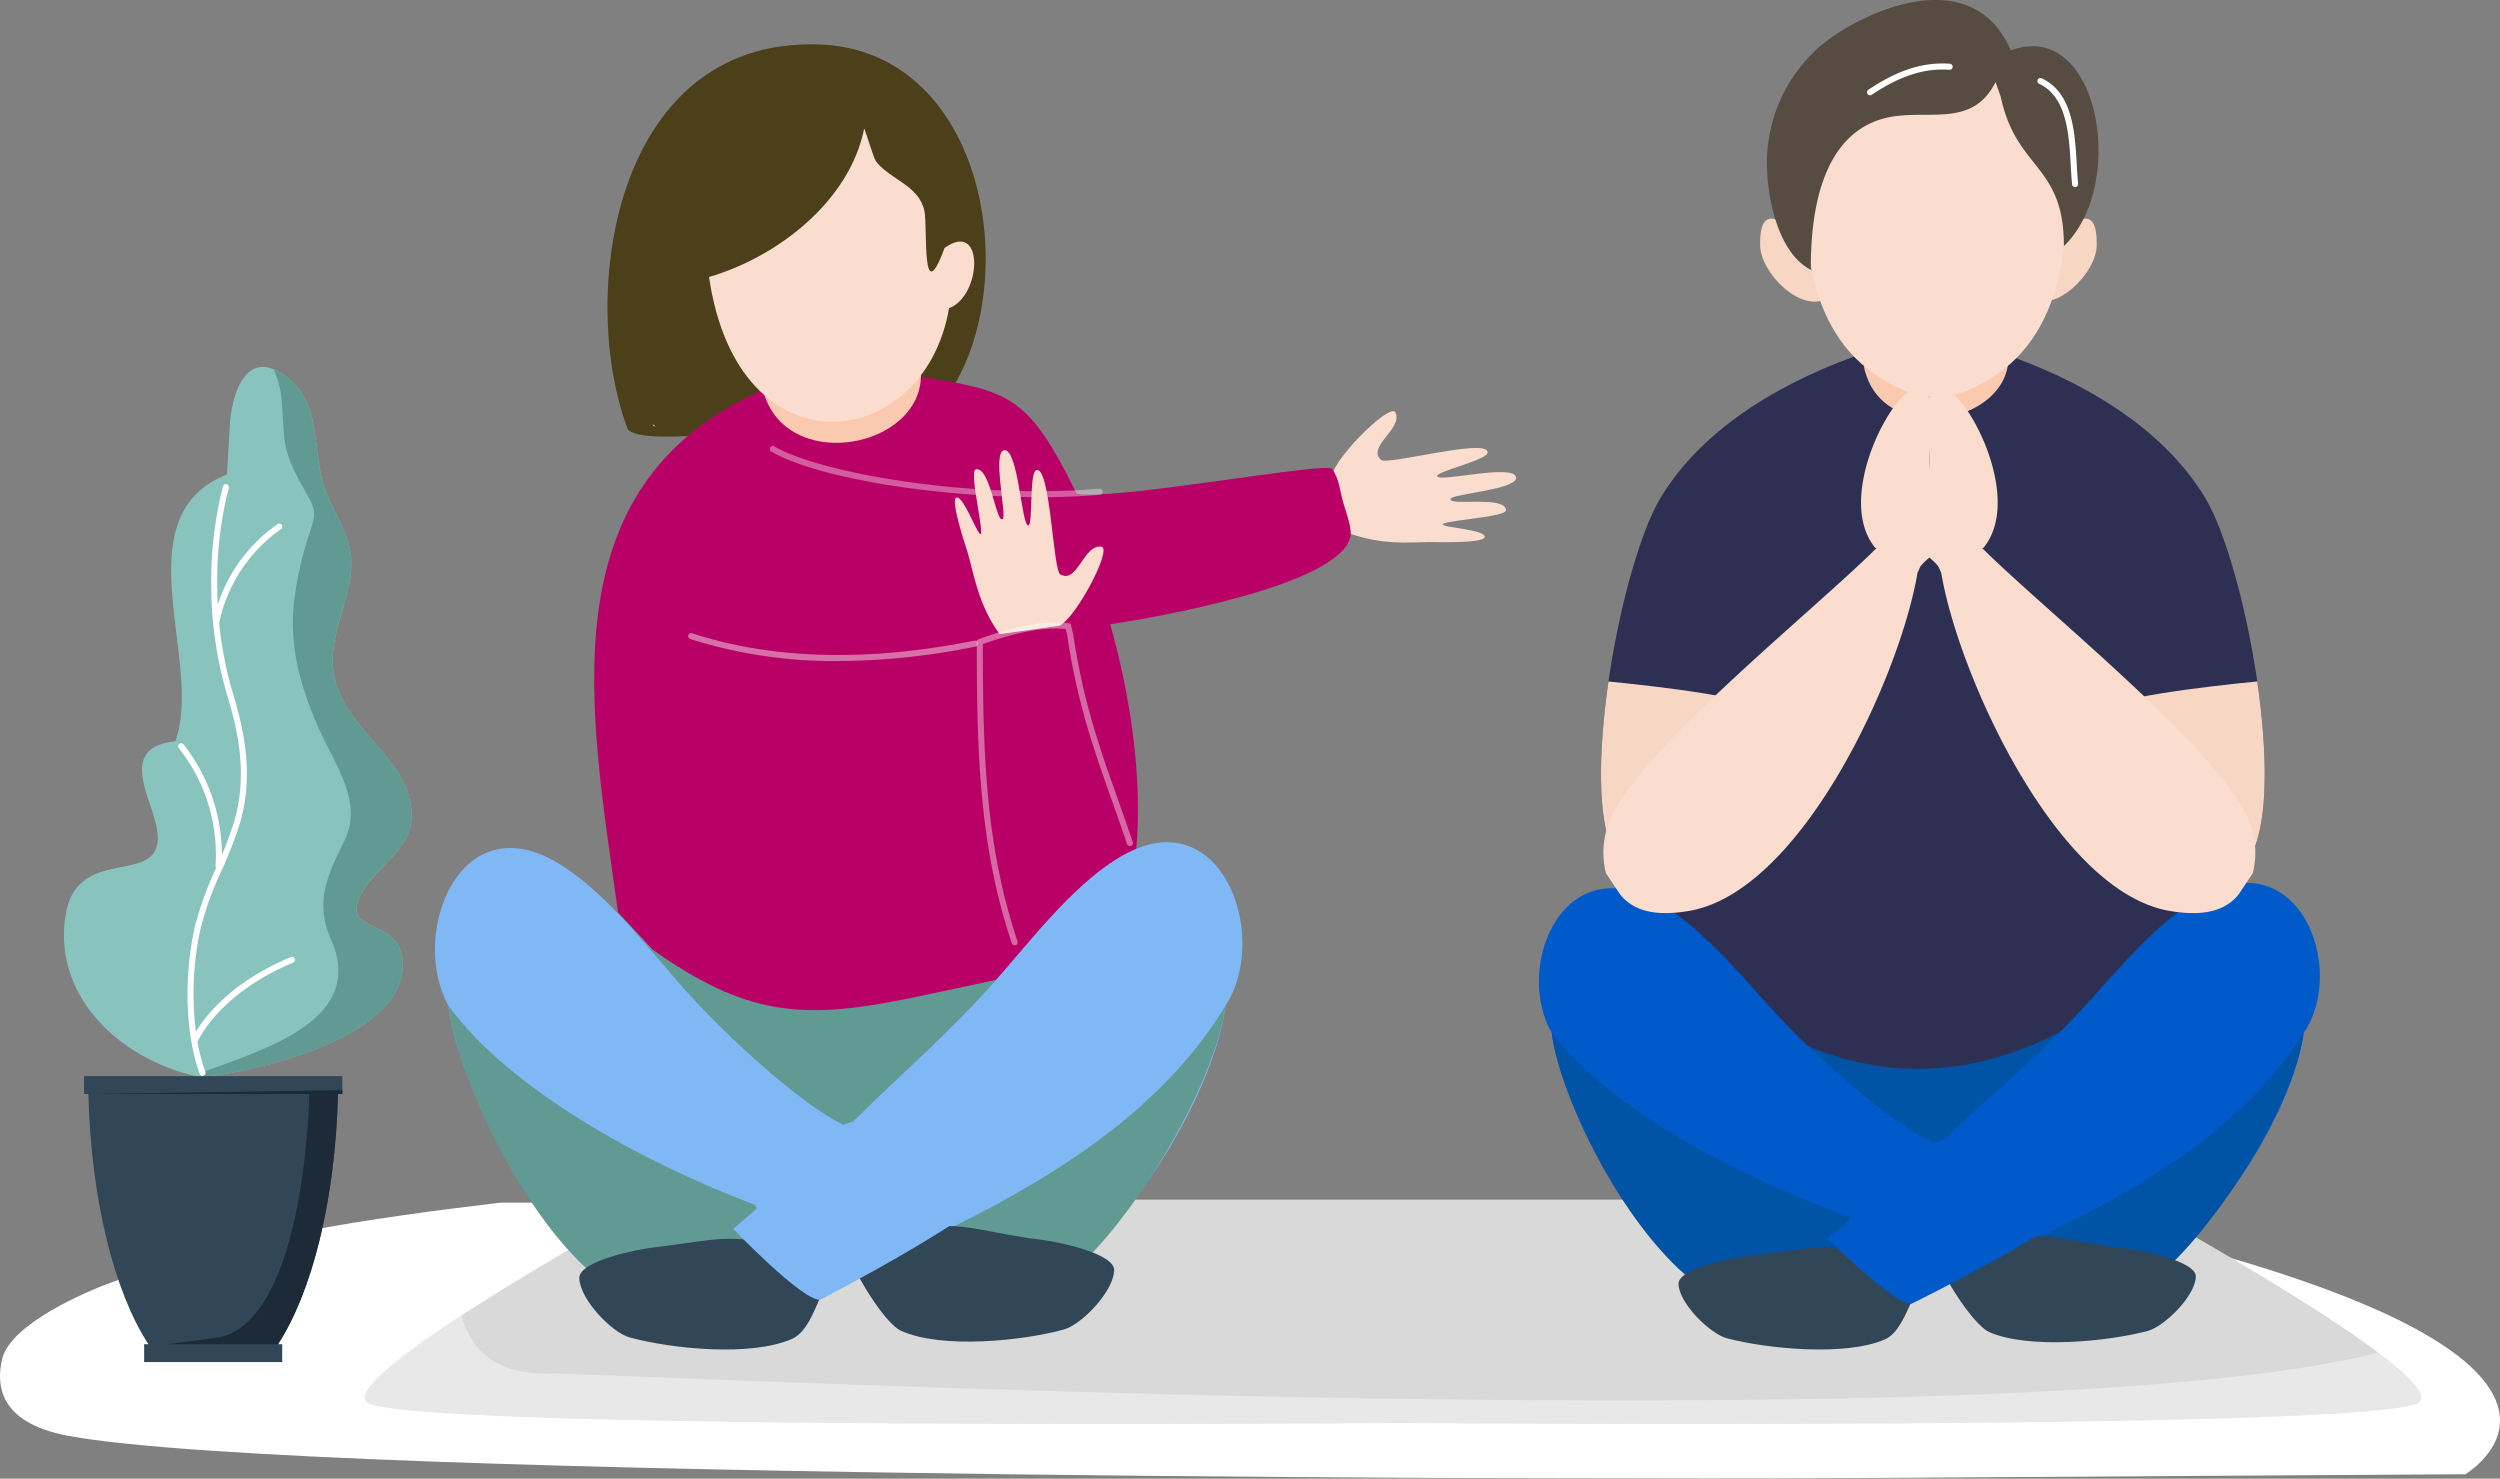 <svg xmlns="http://www.w3.org/2000/svg" id="Gruppe_984" width="376" height="222.388" viewBox="0 0 376 222.388">
    <rect x="0" y="0" width="376" height="222.388" fill="#808080" stroke="none"/>
    <defs>
        <clipPath id="clip-path">
            <path id="Rechteck_304" d="M0 0H376V222.388H0z" class="cls-1"/>
        </clipPath>
        <clipPath id="clip-path-2">
            <path id="Rechteck_303" d="M0 0H375.999V222.388H0z" class="cls-1"/>
        </clipPath>
        <clipPath id="clip-path-3">
            <path id="Rechteck_301" d="M0 0H376V41.503H0z" class="cls-2"/>
        </clipPath>
        <clipPath id="clip-path-4">
            <path id="Rechteck_302" d="M0 0H309.315V16.352H0z" class="cls-1"/>
        </clipPath>
        <style>
            .cls-1{fill:none}.cls-2{fill:#fff}.cls-8{fill:#619a93}.cls-9{fill:#faddce}.cls-12{fill:#facab0}.cls-15{fill:#7fb8f4}.cls-16{fill:#314758}.cls-18{fill:#0053a5}.cls-20{fill:#f8d6c4}.cls-21{fill:#005ac9}
        </style>
    </defs>
    <g id="Gruppe_983" clip-path="url(#clip-path)">
        <g id="Gruppe_982">
            <g id="Gruppe_981" clip-path="url(#clip-path-2)">
                <g id="Gruppe_977" opacity="0.999" transform="translate(0 180.885)">
                    <g id="Gruppe_976">
                        <g id="Gruppe_975" clip-path="url(#clip-path-3)">
                            <path id="Pfad_1275" d="M301.1 498.021H75.194c-19.629 2.344-39.548 5.219-58.122 11.872-4.276 1.53-15.488 6.4-16.739 11.607-.92 3.82-.592 9.614 9.9 11.579 36.577 6.846 255.185 6.441 255.185 6.441l105.363-.659s33.586-19.754-69.684-40.839" class="cls-2" transform="translate(0 -498.021)"/>
                        </g>
                    </g>
                </g>
                <path id="Pfad_1276" fill="#d9d9d9" d="M416.374 496.752s47.46 25.96 43.746 30.391-153.282 3.2-153.282 3.2-151.9 1.234-155.62-3.2 43.746-30.391 43.746-30.391z" transform="translate(-96.162 -316.328)"/>
                <path id="Pfad_1277" d="M255.927 357.259s9.964 45.236 41.282 35.746S329 345.555 329 345.555z" class="cls-8" transform="translate(-162.972 -220.047)"/>
                <path id="Pfad_1278" d="M554.107 188.621c5.143 1.794 8.69 1.371 12.129 1.334.664-.005 8.974.273 8.294-.934-.5-.9-5.139-1.2-6.1-1.586-1.7-.683 9.439-1.134 9.343-2.29-.185-2.246-8.617-.535-8.345-1.686.184-.781 10.411-1.409 9.838-3.311-.592-1.975-11.463.843-11.86-.086-.3-.694 7.4-2.4 7.582-3.529.4-2.448-15.738 2.132-16.079 1-2.029-2 3.361-4.611 2.233-7.064-.786-1.71-10.433 8.075-9.462 9.957z" class="cls-9" transform="translate(-351.263 -108.426)"/>
                <path id="Pfad_1279" fill="#4b401a" d="M284.456 18.422c-31.866-2.014-37.473 37.507-29.883 57.75 0 0 .317 1.18 5.628 1.18s39.836-1.1 43.392-7.558c10.228-17.044 4.449-49.551-19.137-51.372" transform="translate(-160.19 -11.684)"/>
                <path id="Pfad_1280" fill="#b90066" d="M306.485 246.795c-1.007.2-10.706 2.3-13.794 2.919-15.691 3.138-24.04 2.286-37.841-7.458l-5.219-5.627c-4.2-30.221-10.877-63.811 21.352-78.373l24.437-2.136c13.05 2.136 15.9 2.69 23.173 17.538 5.033 1.176 37.578-4.838 38.41-3.728 1.1 1.471 1.179 3.286 1.678 5.032.341 1.2 1.328 3.778 1.118 5.034-1.246 7.472-30.155 12.44-36.146 13.3 2.848 10.123 4.944 22.673 3.9 34.052z" transform="translate(-156.676 -99.417)"/>
                <path id="Pfad_1281" d="M315.585 156.439c2.836 13.444 24.333 9.49 23.883-2.056z" class="cls-12" transform="translate(-200.962 -98.31)"/>
                <path id="Pfad_1282" d="M329.025 71.182c-3.525 9.573-2.518-3.022-3.022-5.541-.759-3.8-5.111-4.752-7.219-7.387-.489-.612-1.5-4.345-1.845-5.037-2.194 10.964-13.071 19.34-23.335 22.329 4.364 30.019 32.4 26.443 36.093 4.7 4.963-1.86 5.366-13.392-.672-9.064" class="cls-9" transform="translate(-186.965 -33.888)"/>
                <path id="Pfad_1283" fill="#fff" d="M359.4 192.374c-15.55 0-33.592-2.885-40.348-6.848a.456.456 0 1 1 .461-.786c7.183 4.214 30.583 7.987 48.867 6.354a.465.465 0 0 1 .494.412.456.456 0 0 1-.412.5c-2.841.253-5.9.373-9.062.373" opacity="0.364" transform="translate(-203.029 -117.601)"/>
                <path id="Pfad_1284" fill="#fff" d="M307.514 266.371a71.632 71.632 0 0 1-22.244-3.308.455.455 0 0 1 .281-.866c12.116 3.943 26.4 4.316 42.458 1.106a.455.455 0 1 1 .178.893 105.645 105.645 0 0 1-20.673 2.176" opacity="0.435" transform="translate(-181.457 -166.95)"/>
                <path id="Pfad_1285" d="M279.526 409.042c9.489-9.253 18.137-25.19 19.49-35.729l.523-.867c5.709-10.431-1.219-29.122-15.1-22.183-7.493 3.746-14.543 13.063-19.946 19.2-7.27 8.257-14.625 14.431-21.5 21.31l-1.5.475c-5.964-2.871-17.07-12.66-24.34-20.918-5.4-6.137-12.453-15.454-19.945-19.2-13.88-6.941-20.808 11.75-15.1 22.181 1.353 10.539 9.685 26.52 17 33.831z" class="cls-15" transform="translate(-114.684 -222.085)"/>
                <path id="Pfad_1286" d="M231.735 446.346c-17.6-6.634-37.171-17.674-46.119-29.979 1.353 10.539 10.827 31.064 21.741 40.395l26.889-5.817z" class="cls-8" transform="translate(-118.199 -265.139)"/>
                <path id="Pfad_1287" d="M384.267 449.98l23.375 3.444c9.49-9.252 20.035-28.037 21.389-38.576l.523-.867c-9.8 16.833-27.216 27.361-45.286 36" class="cls-8" transform="translate(-244.698 -263.62)"/>
                <path id="Pfad_1290" d="M265.9 513.242c-4.684-.781-8.051.246-14.813 1.019-2.413.275-11.294 2.022-11.207 4.637.11 3.23 4.928 8.168 7.536 8.888 6.241 1.725 18.4 2.983 24.538.194 2.126-.966 3.286-4.251 4.242-6.378-2.058-.019-8.755-6.779-10.3-8.361" class="cls-16" transform="translate(-152.756 -326.651)"/>
                <path id="Pfad_1291" d="M365.949 507.877c4.684-.78 9.436 1.067 16.2 1.839 2.411.277 11.294 2.023 11.205 4.638-.109 3.23-4.928 8.167-7.534 8.887-6.242 1.725-18.4 2.983-24.539.194-2.126-.966-5.762-6.789-6.718-8.915 2.057-.019 9.847-5.061 11.388-6.643" class="cls-16" transform="translate(-225.782 -323.292)"/>
                <path id="Pfad_1292" d="M321.641 464.441c-3.56 3.8-18.032 16.133-18.032 16.133s10.2 10.678 13.05 10.678c0 0 25.859-13.287 29.893-19.455s-24.911-7.355-24.911-7.355" class="cls-15" transform="translate(-193.336 -295.752)"/>
                <path id="Pfad_1294" d="M402.124 214.079c-3.216-4.4-3.859-9.044-4.827-12.345-.187-.636-2.877-8.506-1.524-8.206 1.006.221 2.649 4.567 3.3 5.37 1.15 1.431-1.669-9.359-.535-9.6 2.2-.477 3.026 8.088 4.045 7.492.693-.4-1.687-10.37.3-10.377 2.064-.008 2.537 11.211 3.542 11.321.749.081.138-7.776 1.163-8.283 2.224-1.1 2.549 15.678 3.734 15.673 2.509 1.355 3.431-4.56 6.107-4.2 1.864.253-4.684 12.336-6.766 11.954z" class="cls-9" transform="translate(-251.784 -118.704)"/>
                <path id="Pfad_1295" fill="#fff" d="M410.174 306.3a.456.456 0 0 1-.432-.311c-4.877-14.59-5.265-28.559-5.265-45.3v-.309l.287-.113c.327-.131 8.089-3.2 13.521-2.4l.3.045.39 1.561c1.478 10.09 4 17.2 6.674 24.73.754 2.121 1.532 4.315 2.29 6.589a.456.456 0 0 1-.864.288c-.755-2.266-1.532-4.455-2.284-6.572-2.688-7.572-5.226-14.725-6.709-24.859l-.232-.92c-4.607-.547-11.039 1.74-12.464 2.275.005 16.52.414 30.331 5.219 44.7a.455.455 0 0 1-.288.576.464.464 0 0 1-.144.023" opacity="0.409" transform="translate(-257.568 -164.119)"/>
                <path id="Pfad_1306" d="M266.477 78.16a.456.456 0 0 1-.444-.354" class="cls-2" transform="translate(-167.882 -14.019)"/>
                <path id="Pfad_1311" d="M692.905 369.185s26.161 46.26 44.519 41.459 36.717-47.569 36.717-47.569z" class="cls-18" transform="translate(-441.237 -231.203)"/>
                <path id="Pfad_1312" fill="#2d3053" d="M760.86 221.149c5.183-10.368-1.167-43.674-7.015-53.421-6.64-11.065-19.4-18.071-31.178-22h-19.615c-11.773 3.925-24.537 10.93-31.177 22-5.848 9.747-12.2 43.053-7.015 53.421 0 0 15.407 32.108 45.356 32.4s50.643-32.4 50.643-32.4" transform="translate(-422.158 -92.802)"/>
                <path id="Pfad_1313" d="M687.042 286.741c.441-1.983-15.466-3.8-22.964-4.54-1.512 10.4-1.71 20.694.743 25.742 10.263-9.142 21.9-19.76 22.221-21.2" class="cls-20" transform="translate(-422.165 -179.703)"/>
                <path id="Pfad_1314" d="M894.257 282.174c-7.458.738-23.5 2.558-23.057 4.55.322 1.444 12.009 12.107 22.289 21.262 2.483-5.028 2.287-15.364.768-25.812" class="cls-20" transform="translate(-554.768 -179.686)"/>
                <path id="Pfad_1315" d="M771.791 148.807c2.431 12.27 22.042 8.913 21.763-1.6z" class="cls-12" transform="translate(-491.47 -93.739)"/>
                <path id="Pfad_1316" d="M733.382 421.064c9.179-8.51 17.543-23.17 18.852-32.861l.506-.8c5.523-9.594-1.179-26.784-14.6-20.4-7.245 3.445-14.066 12.014-19.291 17.661-7.033 7.592-14.146 13.271-20.8 19.6l-1.453.437c-5.77-2.641-16.511-11.644-23.542-19.238-5.227-5.644-12.046-14.215-19.292-17.66-13.427-6.382-20.126 10.807-14.6 20.4 1.31 9.69 9.366 24.39 16.437 31.115z" class="cls-21" transform="translate(-405.771 -232.822)"/>
                <path id="Pfad_1317" d="M687.161 455.376c-17.021-6.1-35.954-16.256-44.608-27.571 1.31 9.69 10.472 28.569 21.028 37.151l26.008-5.35z" class="cls-18" transform="translate(-409.173 -272.423)"/>
                <path id="Pfad_1318" d="M834.693 458.717l22.609 3.168c9.18-8.511 19.379-25.789 20.687-35.48l.506-.8c-9.474 15.482-26.324 25.164-43.8 33.11" class="cls-18" transform="translate(-531.526 -271.023)"/>
                <path id="Pfad_1319" d="M720.21 516.9c-4.531-.719-7.787.227-14.328.936-2.335.255-10.925 1.861-10.839 4.266.106 2.97 4.767 7.511 7.288 8.175 6.036 1.586 17.8 2.743 23.735.177 2.056-.889 3.177-3.91 4.1-5.865-1.991-.017-8.469-6.235-9.958-7.69" class="cls-16" transform="translate(-442.598 -328.996)"/>
                <path id="Pfad_1320" d="M816.974 511.967c4.532-.719 9.126.98 15.667 1.691 2.335.254 10.925 1.859 10.839 4.264-.107 2.97-4.767 7.512-7.288 8.175-6.036 1.585-17.8 2.742-23.735.177-2.057-.888-5.573-6.244-6.5-8.2 1.99-.018 9.524-4.654 11.015-6.109" class="cls-16" transform="translate(-513.228 -325.906)"/>
                <path id="Pfad_1321" d="M774.119 472.016c-3.442 3.492-17.439 14.839-17.439 14.839s9.867 9.821 12.621 9.821c0 0 25.013-12.22 28.915-17.894s-24.1-6.765-24.1-6.765" class="cls-21" transform="translate(-481.848 -300.576)"/>
                <path id="Pfad_1323" d="M732.547 91.75c-.537-.524-1.07-1.227-2-1.227-1.715 0-1.688 2.832-1.688 3.99 0 4.118 6.187 10.447 10.262 7.926z" class="cls-20" transform="translate(-464.134 -57.644)"/>
                <path id="Pfad_1324" d="M846.554 91.75c.536-.524 1.069-1.227 1.995-1.227 1.715 0 1.689 2.832 1.689 3.99 0 4.118-6.187 10.447-10.261 7.926z" class="cls-20" transform="translate(-534.891 -57.644)"/>
                <path id="Pfad_1325" d="M749.151 34.057c-2.665 11.185-1.932 27.866 8.826 35.3 2.816 1.945 5.709 3.5 9.031 3.488h.748c3.323.009 6.216-1.543 9.031-3.488 10.759-7.435 11.49-24.116 8.824-35.3 0 0-2.8-11.493-11.42-13.135s-25.04 13.135-25.04 13.135" class="cls-9" transform="translate(-476.224 -13.242)"/>
                <path id="Pfad_1326" fill="#574c42" d="M766.049 12.342c-3.74 7.478-11.133 3.558-17.5 5.68C739.6 21 738.217 32.62 738.264 40.587c-5.6-2.937-6.6-12.7-6.6-15.658a23.287 23.287 0 0 1 7.983-17.96c5.656-4.848 22.716-13.2 28.7.615 13.2-4.912 17.652 20.128 7.982 29.426 0-12.4-7.146-11.358-9.517-22.518z" transform="translate(-465.918)"/>
                <path id="Pfad_1328" d="M773.552 31.071a.455.455 0 0 1-.252-.834c4.466-2.978 8.24-4.187 12.256-3.914a.455.455 0 0 1-.062.909c-3.786-.259-7.4.9-11.688 3.763a.451.451 0 0 1-.252.077" class="cls-2" transform="translate(-492.302 -16.738)"/>
                <path id="Pfad_1329" d="M849.344 48.715a.456.456 0 0 1-.452-.4c-.1-.92-.16-1.936-.22-3.011-.259-4.542-.58-10.193-4.739-12.13a.455.455 0 1 1 .384-.826c4.654 2.167 4.992 8.12 5.264 12.9.06 1.063.118 2.067.217 2.962a.455.455 0 0 1-.4.5h-.052" class="cls-2" transform="translate(-537.242 -20.569)"/>
                <path id="Pfad_1340" d="M711.619 187.846c.921-1.257 2.95-2.247 3.307-3.866.647-2.945-1.285-6.176-1.732-9.023-.575-3.671.158-7.7.158-11.315a3.258 3.258 0 0 0-2.361-2.434c-3.141-.573-12.474 16.223-6.139 23.854l.216-.024c-9.3 9.3-35.992 30.556-40.21 41.1a12.81 12.81 0 0 0-.531 7.829l2.134 3.2c2.509 3.148 6.744 3.087 10.317 2.492 17.024-2.838 31.854-35.52 34.409-50.853z" class="cls-9" transform="translate(-422.797 -102.647)"/>
                <path id="Pfad_1341" d="M796.619 187.846c-.92-1.257-2.95-2.247-3.307-3.866-.646-2.945 1.285-6.176 1.733-9.023.575-3.671-.158-7.7-.158-11.315a3.258 3.258 0 0 1 2.36-2.434c3.142-.573 12.475 16.223 6.14 23.854l-.216-.024c9.3 9.3 35.992 30.556 40.209 41.1a12.8 12.8 0 0 1 .533 7.829l-2.134 3.2c-2.509 3.148-6.744 3.087-10.319 2.492-17.022-2.838-31.852-35.52-34.407-50.853z" class="cls-9" transform="translate(-505.092 -102.647)"/>
                <path id="Pfad_1342" fill="#88c4bd" d="M51.441 160.44c.422-5.3 2.8-11.506 8.741-6.833 4.816 3.789 3.76 10.323 5.175 15.545 1.1 4.062 4.076 7.381 4.322 11.684.3 5.185-2.792 10.042-2.8 15.258-.01 10.285 12.645 14.372 11.83 24.139-.418 5-6.894 7.864-8.11 12.454-1.195 4.509 6.826 2.209 6.826 9.236 0 11.443-24.117 16.434-30.718 16.865l-.036-.077c-12.621-2.8-22.139-12.9-19.867-24.764 2.18-11.382 17.479-1.991 12.944-15.186-1.655-4.819-3.515-9.762 3.482-10.518 4.334-11.757-8.193-33.78 7.756-40.125z" transform="translate(-16.856 -96.765)"/>
                <path id="Pfad_1343" d="M113.267 242.53c0-7.027-8.021-4.727-6.826-9.236 1.217-4.59 7.693-7.459 8.111-12.454.815-9.766-11.841-13.854-11.831-24.139.005-5.216 3.092-10.074 2.8-15.258-.246-4.3-3.221-7.622-4.322-11.684-1.415-5.222-.36-11.756-5.175-15.546a8.864 8.864 0 0 0-2.165-1.3 14.759 14.759 0 0 1 1.219 4.874c.1 1.294.254 5.16.531 6.508.647 3.146 2.189 5.444 3.671 8.187 1.009 1.867.687 2.813.045 4.831a52.438 52.438 0 0 0-2.433 10.825c-.68 6.948 1.115 12.9 3.927 19.175 2.319 5.172 6.473 10.705 3.722 16.381-2.548 5.256-4.591 9.251-2.055 14.973 5.511 12.431-10.959 16.746-19.731 20.129l.486.548c7.434-.7 30.031-5.732 30.031-16.809" class="cls-8" transform="translate(-52.695 -97.371)"/>
                <path id="Pfad_1344" d="M79.9 289.515a.451.451 0 0 1-.424-.3c-2.139-5.881-2.431-14.55-.745-22.089a49.5 49.5 0 0 1 3.213-8.876 62.852 62.852 0 0 0 2.649-6.782c2.121-7.008.719-13.557-.931-19.039a58.339 58.339 0 0 1-2.448-16.965 56.278 56.278 0 0 1 1.761-14.595.452.452 0 0 1 .881.207 54.8 54.8 0 0 0-1.738 14.39 57.516 57.516 0 0 0 2.409 16.7c1.69 5.611 3.122 12.323.931 19.562a62.893 62.893 0 0 1-2.685 6.881 48.716 48.716 0 0 0-3.156 8.712c-1.652 7.383-1.374 15.855.711 21.581a.455.455 0 0 1-.272.58.446.446 0 0 1-.154.027" class="cls-2" transform="translate(-49.44 -127.693)"/>
                <path id="Pfad_1345" d="M80.3 408.95a.432.432 0 0 1-.18-.037.45.45 0 0 1-.237-.591c.126-.3 3.218-7.25 14.7-12.085a.452.452 0 0 1 .351.834c-11.116 4.68-14.186 11.539-14.215 11.607a.453.453 0 0 1-.414.272" class="cls-2" transform="translate(-50.844 -252.298)"/>
                <path id="Pfad_1346" d="M79.84 326.732h-.034a.451.451 0 0 1-.417-.483 25.848 25.848 0 0 0-5.508-17.735.454.454 0 0 1 .038-.639.449.449 0 0 1 .637.039 26.861 26.861 0 0 1 5.734 18.4.451.451 0 0 1-.45.418" class="cls-2" transform="translate(-46.974 -195.979)"/>
                <path id="Pfad_1347" d="M88.73 232.14a.575.575 0 0 1-.073-.005.452.452 0 0 1-.374-.517 23.562 23.562 0 0 1 9.679-14.71.452.452 0 0 1 .506.75 23.032 23.032 0 0 0-9.293 14.1.454.454 0 0 1-.445.382" class="cls-2" transform="translate(-56.214 -138.076)"/>
                <path id="Pfad_1348" d="M73.644 448.312v-2.688h-38.85v2.688h.652c.4 15.964 3.915 29.789 9.029 37.627h-.639v2.688H64.6v-2.688h-.64c5.114-7.838 8.63-21.662 9.028-37.627z" class="cls-16" transform="translate(-22.157 -283.77)"/>
                <path id="Pfad_1349" fill="#1c2b37" d="M56.415 488.568l-7.98 1.054h17.311c0-.009-.64-.009-.64-.009 5.114-7.838 8.63-21.662 9.028-37.627h.653v-.592l-38.2.592h33.23s-.451 33.419-13.4 36.582" transform="translate(-23.3 -287.444)"/>
                <g id="Gruppe_980" opacity="0.4" transform="translate(54.848 197.819)">
                    <g id="Gruppe_979">
                        <g id="Gruppe_978" clip-path="url(#clip-path-4)">
                            <path id="Pfad_1350" d="M453.841 550.249c-54.4 14.119-262.285 3.153-275.656 3.153-8.475 0-11.55-4.544-12.582-8.759-8.857 5.767-15.9 11.184-14.383 13 3.715 4.432 155.62 3.2 155.62 3.2s149.567 1.234 153.282-3.2c1-1.2-1.743-3.977-6.28-7.39" class="cls-2" transform="translate(-151.011 -544.643)"/>
                        </g>
                    </g>
                </g>
            </g>
        </g>
    </g>
</svg>

